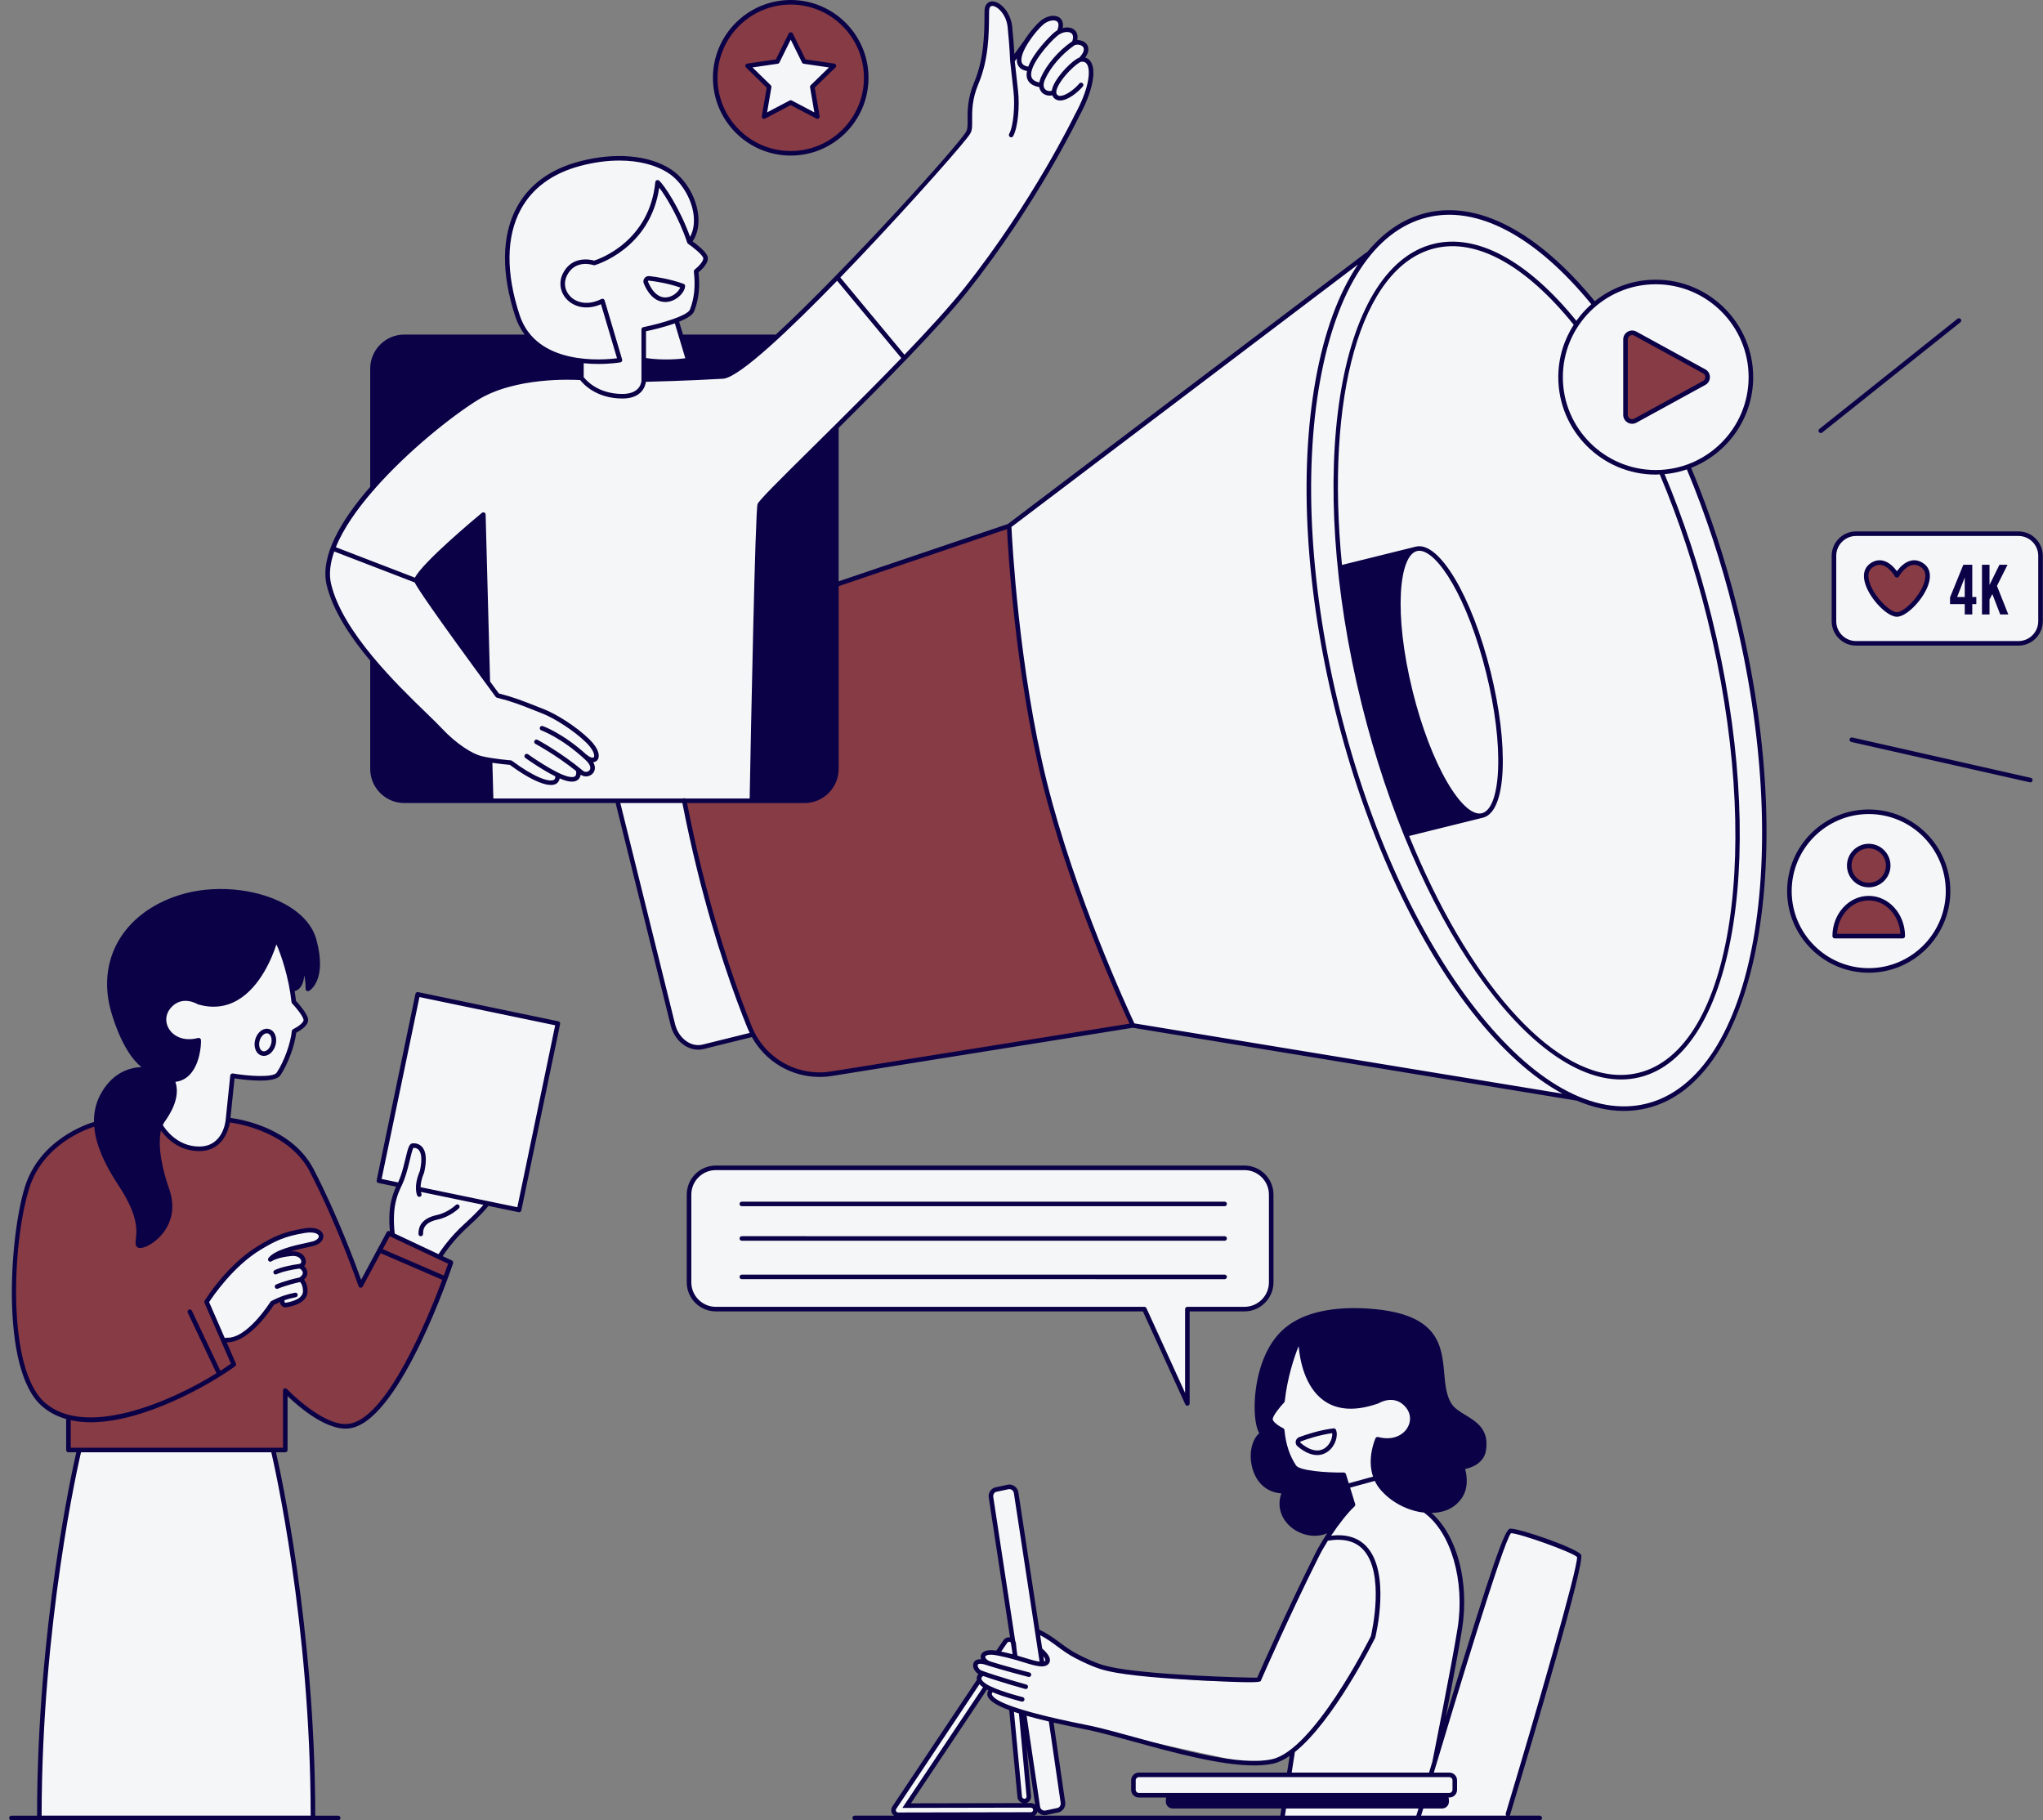 <?xml version="1.0" encoding="UTF-8" standalone="no"?><svg xmlns="http://www.w3.org/2000/svg" xmlns:xlink="http://www.w3.org/1999/xlink" fill="#000000" height="399.1" preserveAspectRatio="xMidYMid meet" version="1" viewBox="-2.0 0.0 448.0 399.1" width="448" zoomAndPan="magnify"><rect x="-2.0" y="0.0" width="448.0" height="399.1" fill="#808080" stroke="none"/><g id="change1_1"><path d="M378.647,134.025c13.355,53.928,4.623,102.489-19.502,108.464 c-4.975,1.232-10.216,0.552-15.52-1.769l0.025,0.101l-97.237-15.969c0,0-12.771-26.78-19.352-53.334 c-6.573-26.557-7.774-56.205-7.774-56.205l78.548-59.5l0.047,0.189c3.607-4.528,7.926-7.575,12.901-8.807 c11.69-2.895,24.848,4.74,36.828,19.514l0.023,0.041c3.632-3.066,8.32-4.921,13.445-4.921 c11.525,0,20.868,9.343,20.868,20.868c0,9.03-5.746,16.698-13.773,19.604l0.058,0.101 C372.308,112.102,375.851,122.733,378.647,134.025z M58.032,317.777l-42.553,0.34c0,0-10.213,46.638-8.511,80.341 c31.149,0,59.575,0,59.575,0s0.085-20.085-1.957-39.404C62.543,339.734,58.032,317.777,58.032,317.777z M28.5,270.841c-0.255,1.277-0.553,1.83,0,2.341c0,0,4.872-0.489,6.468-6.298 c1.596-5.809-2.425-8.298-2.489-15.191c-0.064-4.021,1.021-4.979,1.021-4.979s2.106,5.17,7.66,5.17 c4.021,0.064,6.191-2.043,6.894-6.255c0.702-4.213,1.149-9.702,1.149-9.702s6.511,1.468,9.638-0.255 c1.659-1.213,3.638-9.511,3.638-9.511s2.298-0.702,2.681-2.106c0.383-1.404-2.681-4.277-2.681-4.277l-0.511-2.745 c0,0,2.681-0.575,2.553-4.564c0.255,0.096,1.372,3.096,0.958,4.085c0.862,0.096,2.106-1.468,2.202-4.851 c0.096-3.383-0.287-9.968-8.543-13.457c-8.255-3.489-20.425-4.468-29.234,2.425 c-8.809,6.894-8.723,16.17-6.894,21.277c1.83,5.106,4.213,11.191,7.191,12.468c0,0-6.723-0.681-10.255,7.064 s4.426,18.766,5.319,19.66S29.436,264.5,28.5,270.841z M57.777,267.309l-13.617,10.979l-0.936,6.809l3.915,8.936 l3.659,0.851l9.702-6.638l6.043-2.723l-0.255-9.872l3.319-3.404l-0.596-4.596L57.777,267.309z M81.351,258.883 l4.34,0.766c0,0-3.149,6.468-1.702,10.809l10.34,5.064c0,0,3.021-3.915,5.404-6.298 c2.383-2.383,5.319-5.234,5.319-5.234l6.681,1.277l8.511-40.851l-30.383-6.383L81.351,258.883z M151.99,229.777 l10.894-2.979c0,0,4.723-51.064,10.596-51.064c5.872,0,8.106-4.085,8.106-7.915c0-3.83,0-39.575,0-39.575 l-0.149-34.511l10.255-10.596c0,0,11.277-11.489,14.596-15.404c3.319-3.915,10.085-13.064,10.085-13.064 l12.255-18.766c0,0,7.319-13.659,8.128-16.553s0.681-5.532-1.319-6.468c1.958-2.936-0.851-4.043-1.958-3.404 c1.362-2.425-1.319-3.575-2.894-3.277c0.468-2.468-2.128-2.979-4.085-1.234s-4.213,5.106-4.213,5.106l-2.341,2.979 c0,0-0.043-7.617-1.319-9.872c-1.277-2.255-3.234-2.851-3.83-2c-0.596,0.851-0.255,6.383-0.851,10.213 c-0.596,3.83-3.234,9.532-3.234,11.064c0,1.532,0,5.617-0.511,6.553c-6.128,8.085-28.511,31.83-28.511,31.83 l-13.787,13.362l-20.34-0.425l-1.021-3.83l3.149-1.702c1.362-2.553,1.447-7.574,0.681-8.511 c2.043-1.532,2.383-3.319,2.383-3.319s-0.425-0.936-3.319-3.404c3.319-10.298-3.745-18.894-16.851-18.383 c-13.106,0.511-22.298,7.66-23.064,19.234c-0.766,11.575,4.17,20,4.17,20s-22.553,0-27.83,0 s-6.298,5.447-6.298,7.83s0,20.936,0,25.192c-1.532,2.042-10.638,13.532-9.787,19.319 c1.447,9.277,9.745,19.021,9.745,19.021s0,15.83,0,22.723s4.979,7.617,7.66,7.617s46.085,0,46.085,0 s10.128,42.128,11.915,48.425C146.968,230.287,151.99,229.777,151.99,229.777z M258.373,307.734v-20.681h12.511 c3.243,0,5.872-2.629,5.872-5.872v-19.234c0-3.243-2.629-5.872-5.872-5.872H154.968 c-3.243,0-5.872,2.629-5.872,5.872v19.234c0,3.243,2.629,5.872,5.872,5.872h93.974L258.373,307.734z M227.068,171.545c-0.002-0.009-0.004-0.017-0.006-0.026c-0.002-0.01-0.005-0.019-0.007-0.029L227.068,171.545z M440.608,117.024h-35.596c-2.679,0-4.851,2.172-4.851,4.851v14.34c0,2.679,2.172,4.851,4.851,4.851h35.596 c2.679,0,4.851-2.172,4.851-4.851v-14.34C445.459,119.196,443.288,117.024,440.608,117.024z M407.785,177.998 c-9.607,0-17.396,7.788-17.396,17.396c0,9.607,7.788,17.396,17.396,17.396c9.608,0,17.396-7.788,17.396-17.396 C425.181,185.786,417.393,177.998,407.785,177.998z M329.266,335.649c-0.681,0.425-4.766,11.404-4.766,11.404 l-11.149,36.255c0,0,6.638-27.234,4.851-38.213c-1.787-10.979-8.17-13.957-8.17-13.957 c2.051,0.2,5.596,0.404,7.957-2.723c2.133-2.824,0.638-6.723,0.638-6.723s4.171-0.334,4.723-3.681 c1.085-6.574-5.489-6.702-7.532-10.021c-4.042-6.569,3.232-18.959-17.321-20.519 c-8.686-0.659-14.753,1.038-18.392,4.088c-7.521,6.303-7.308,20.898-5.265,22.813 c-3.702,2.298-2.681,12.851,4.894,12.596c-3.149,6.468,5.638,12.234,10.936,7.638l-4.915,8.298 c0,0-9.191,20.745-12,25.34c-12.191,1.659-32.617-2.298-32.617-2.298l-8.106-3.447l-5.362-3.638l-2.106-1.213 c0,0-3.958-26.362-4.532-29.106s-1.596-2.617-1.596-2.617s-0.599,0.179-2.617,0.638 c-2.018,0.459-1.659,1.532-1.659,1.532l2.319,13.383c0,0,2.723,17.447,2.383,18c-1.617,0-2.936,2.936-2.936,2.936 s-1.489-0.255-2.511,0.085c-1.021,0.34-0.979,1.447-0.979,1.447s-1.021-0.085-1.404,0.936 c-0.383,1.021-0.043,1.489,1.489,2.128l-15.341,23.128c-1.277,1.596-3.927,5.762-4.021,6.511 c-0.094,0.749,0.83,1.34,0.83,1.34l28.915-0.192c0,0,0.83-0.128,0.958-1.021 c0.128-0.894-0.83-0.957-0.83-0.957h-26.936l17.207-26.032c0.297,0.213,0.632,0.449,1.048,0.755 c-1.192,2.553,4.255,4.128,4.255,4.128l2,19.064c0,0,0.128,1.234,1.149,1.319c1.021,0.085,0.808-1.447,0.808-1.447 l-0.341-3.319l-0.766-11.149l0.511,0.936c0,0,2.042,13.702,2.298,15.575c0.255,1.872,1.702,2.042,1.702,2.042 s1.702-0.596,3.064-0.936c1.362-0.341,1.106-1.702,1.106-1.702l-2.723-17.957c0,0,36.085,8.085,42.809,9.362 c6.723,1.277,9.957-2.128,9.957-2.128l-0.255,4.936l-30.979-0.085c0,0-1.958-0.596-2.894,0.085 c-1.362,3.83,0.34,4.255,0.34,4.255s2.383,0,6.979,0.511c0.766,3.149,1.702,2.042,1.702,2.042l22.979-0.085 v2.468h49.362l10.979-37.702c0,0,5.021-17.447,4.851-19.66C343.394,339.734,329.862,335.309,329.266,335.649z M171.394,33.614c9.144,0,16.557-7.413,16.557-16.557c0-9.144-7.413-16.557-16.557-16.557 c-9.144,0-16.557,7.413-16.557,16.557C154.837,26.201,162.25,33.614,171.394,33.614z" fill="#f5f6f7"/></g><g id="change2_1"><path d="M171.394,33.614c9.144,0,16.557-7.413,16.557-16.557s-7.413-16.557-16.557-16.557 S154.837,7.913,154.837,17.057S162.25,33.614,171.394,33.614z M168.471,13.485l2.923-5.923l2.923,5.923l6.536,0.95 l-4.73,4.61l1.117,6.51l-5.846-3.074l-5.846,3.074l1.117-6.51l-4.73-4.61L168.471,13.485z M407.785,194.065 c2.359,0,4.272-1.913,4.272-4.272c0-2.359-1.913-4.272-4.272-4.272c-2.359,0-4.272,1.913-4.272,4.272 C403.513,192.153,405.426,194.065,407.785,194.065z M407.785,196.942c-4.12,0-7.461,3.727-7.461,8.324h14.921 C415.246,200.669,411.906,196.942,407.785,196.942z M419.644,124.045c-3.169-2.377-5.677,2.112-5.677,2.112 s-2.509-4.489-5.677-2.112c-3.604,2.703,2.905,10.694,5.677,10.694C416.739,134.739,423.247,126.748,419.644,124.045 z M371.7,81.421l-15.096-8.267c-0.97-0.531-2.155,0.171-2.155,1.277v16.533c0,1.106,1.185,1.808,2.155,1.277 l6.647-3.64l8.449-4.627C372.708,83.422,372.708,81.974,371.7,81.421z M219.224,115.564l-37.702,12.553 c0,0,0,38.17,0,41.362c0,3.192-3.575,6.128-7.021,6.128c-3.447,0-26.553,0-26.553,0s5.745,30.638,14.681,50.17 c2.042,6.383,9.83,10.213,16.468,9.83l67.149-10.596c0,0-13.021-28.596-19.66-55.149 C219.947,143.309,219.224,115.564,219.224,115.564z M77.096,281.564c0,0-1.532-3.383-4.851-12.255 c-3.319-8.872-7.468-16.532-11.745-19.34c-4.277-2.808-12.383-4.532-12.383-4.532s-0.383,6.511-6.447,6.447 c-6.064-0.064-8.404-5.17-8.404-5.17c-2.808,6.553,2.979,15.149,1.617,20.17 c-1.362,5.021-6.043,6.809-6.638,6.128c0.596-2.979-0.692-8.979-4.17-14.043 c-2.894-4.213-5.447-9.362-5.106-12.511c-3.234,1.362-9.532,3.659-12.681,9.106 c-5.277,9.872-6.128,28.34-3.745,41.787c2.383,13.447,10.723,13.532,10.723,13.532v7.149h47.234l0.064-12.915 c0,0,7.34,5.809,11.553,7.468c4.213,1.66,7.787-1.596,13.66-10.532c5.872-8.936,10.723-25.213,10.723-25.213 l-13.532-6.447L77.096,281.564z M65.766,272.787c0,0-5.202,1.213-5.809,2.106c4.436-0.67,5.234,1.564,3.989,2.617 c2.33,1.053,0.192,2.968,0.192,2.968s0.415,0.479,0.67,2.138c0.16,2.521-2.968,3.67-4.053,3.542 c-1.085-0.128-0.958-1.404-0.958-1.404s-0.702,0.319-2.234,1.149c-1.915,2.745-4.404,4.979-6.319,6.702 c-1.915,1.723-4.021,1.34-4.021,1.34l-4.021-8.681c0,0,2.659-3.958,6.702-7.915 c4.043-3.958,11.17-6.606,12.543-6.989c1.372-0.383,5.681-1.341,5.968,0.479S65.766,272.787,65.766,272.787z" fill="#863b45"/></g><g id="change3_1"><path d="M368.846,102.583c7.949-3.116,13.601-10.845,13.601-19.885c0-11.782-9.586-21.368-21.368-21.368 c-5.056,0-9.701,1.774-13.364,4.721C335.202,50.759,322.054,43.889,310.663,46.711c-4.896,1.212-9.232,4.143-12.9,8.615 c-0.081,0.012-0.16,0.036-0.23,0.09l-78.531,59.487l-37.098,12.569V93.82c10.159-10.084,22.016-22.061,28.349-30.03 c14.973-18.842,24.215-37.929,24.353-38.214c2.942-5.357,3.936-10.116,2.531-12.127 c-0.292-0.42-0.696-0.684-1.161-0.818c1.155-1.604,0.594-2.625,0.257-3.022 c-0.462-0.544-1.247-0.835-1.998-0.824c0.271-1.399-0.411-2.091-0.761-2.342c-0.633-0.451-1.532-0.531-2.441-0.294 c0.283-1.386-0.361-2.05-0.693-2.286c-1.035-0.74-2.803-0.427-4.203,0.742 c-0.814,0.679-2.444,2.486-3.657,4.457c-0.03,0.026-0.064,0.048-0.088,0.082l-1.953,2.707 c-0.074-1.3-0.217-3.407-0.484-6.016c-0.328-3.209-2.654-5.581-4.426-5.533c-0.376,0.016-1.605,0.219-1.636,2.156 l-0.012,1.119c-0.031,3.705-0.077,9.304-2.246,14.432c-1.508,3.566-1.476,6.438-1.456,8.338 c0.012,1.079,0.021,1.932-0.286,2.444c-1.121,2.385-26.131,30.125-41.791,44.595 c-0.037-0.009-0.073-0.023-0.113-0.023h-20.224l-0.845-2.818c1.632-0.663,2.966-1.441,3.299-2.289 c0.992-2.525,1.306-5.321,0.958-8.539c0.724-0.604,2.465-2.233,1.952-3.559c-0.417-1.08-2.359-2.58-3.248-3.225 c1.153-1.722,1.547-3.935,1.14-6.438c-0.606-3.721-2.896-7.383-5.836-9.329c-4.82-3.189-12.377-3.84-20.217-1.745 c-6.38,1.706-10.975,5.087-13.655,10.048c-3.334,6.171-3.44,14.454-0.307,23.953 c0.503,1.526,1.207,2.819,2.038,3.939H86.66c-4.123,0-7.479,3.355-7.479,7.479v25.909 c-6.396,7.307-11.044,15.217-9.55,21.525c1.326,5.599,5.231,11.441,9.585,16.65 c-0.02,0.054-0.035,0.11-0.035,0.171v23.511c0,4.123,3.355,7.479,7.479,7.479h46.339l12.066,48.726 c0.786,3.173,3.353,5.356,6.044,5.356c0.395,0,0.792-0.047,1.187-0.144l10.578-2.619 c3.023,5.417,8.683,8.74,14.844,8.74c0.907,0,1.825-0.071,2.746-0.219l65.952-10.565l97.155,15.954 c0.027,0.005,0.055,0.007,0.082,0.007c0.016,0,0.03-0.007,0.045-0.008c3.542,1.51,7.029,2.287,10.407,2.286 c1.752-0.001,3.476-0.207,5.162-0.625c24.354-6.031,33.267-54.96,19.867-109.07 C376.424,122.966,372.962,112.433,368.846,102.583z M361.079,62.33c11.231,0,20.368,9.137,20.368,20.368 s-9.137,20.368-20.368,20.368s-20.368-9.137-20.368-20.368S349.848,62.33,361.079,62.33z M323.156,179.304 c0.006-0.001,0.01-0.006,0.015-0.007c0.009-0.002,0.019-0.001,0.029-0.004c2.519-0.624,4.048-4.361,4.307-10.523 c0.25-5.967-0.683-13.578-2.627-21.431c-4.127-16.663-11.336-28.734-16.396-27.478 c-0.01,0.003-0.02,0.007-0.03,0.01c-0.004,0.001-0.009-0.001-0.013,0.001l-16.163,4.003 c-3.64-36.548,3.984-65.379,20.304-69.42c9.154-2.268,19.982,3.686,30.511,16.754 c-2.13,3.322-3.381,7.259-3.381,11.489c0,11.782,9.586,21.368,21.368,21.368c0.296,0,0.585-0.033,0.878-0.044 c4.166,9.86,7.671,20.475,10.415,31.557c12.342,49.839,5.602,94.542-15.025,99.651 c-1.298,0.321-2.617,0.478-3.959,0.478c-15.53-0.003-33.655-21.086-46.392-52.402L323.156,179.304z M308.723,120.832c0.166-0.041,0.335-0.061,0.512-0.061c3.975,0,10.596,10.344,14.674,26.809 c1.922,7.763,2.845,15.273,2.599,21.148c-0.235,5.597-1.528,9.094-3.548,9.594 c-2.021,0.503-4.795-1.988-7.615-6.83c-2.959-5.081-5.648-12.154-7.57-19.917 C303.517,134.381,304.828,121.797,308.723,120.832z M233.551,9.975c0.181-0.126,0.447-0.19,0.731-0.19 c0.439,0,0.919,0.154,1.19,0.472c0.434,0.511,0.15,1.368-0.779,2.36c-1.498,0.559-4.649,3.746-5.705,6.129 c-0.184,0.414-0.299,0.793-0.345,1.137c-0.389,0.153-0.957,0.112-1.36-0.215 c-0.535-0.436-0.575-1.247-0.113-2.284C228.343,14.755,230.847,11.847,233.551,9.975z M232.893,7.258 c0.595,0.425,0.421,1.279,0.232,1.818c-0.047,0.027-0.099,0.046-0.144,0.077c-2.887,1.998-5.464,4.997-6.725,7.825 c-0.182,0.408-0.278,0.764-0.337,1.095c-0.978-0.195-1.562-0.588-1.74-1.219c-0.674-2.389,3.835-7.465,5.663-8.991 C230.953,6.935,232.291,6.827,232.893,7.258z M226.778,5.373c1.127-0.94,2.424-1.094,2.981-0.696 c0.571,0.408,0.323,1.339,0.125,1.857c-0.013,0.034-0.012,0.068-0.017,0.102c-0.23,0.135-0.455,0.283-0.666,0.459 c-0.861,0.719-4.544,4.361-5.716,7.51c-1.179-0.169-1.374-0.737-1.436-0.933 C221.394,11.602,225.1,6.774,226.778,5.373z M186.42,56.519c11.557-12.164,23.94-26.17,24.362-27.277 c0.421-0.686,0.411-1.618,0.397-2.907c-0.021-1.926-0.05-4.564,1.377-7.938c2.246-5.311,2.293-11.029,2.325-14.813 l0.012-1.11c0.012-0.76,0.241-1.154,0.679-1.173c0.997-0.054,3.091,1.729,3.388,4.636 c0.449,4.396,0.548,7.353,0.549,7.382c0,0.014,0.012,0.024,0.013,0.037l-0.011,0.001 c0,0,0.406,3.709,0.747,6.773c0.326,2.936,0.011,7.451-0.963,9.237c-0.132,0.242-0.043,0.546,0.2,0.678 c0.076,0.042,0.158,0.061,0.239,0.061c0.177,0,0.349-0.094,0.44-0.261c1.079-1.978,1.429-6.678,1.079-9.826 c-0.295-2.656-0.639-5.793-0.726-6.582l0.465-0.645c-0.039,0.423-0.01,0.821,0.104,1.181 c0.195,0.617,0.731,1.359,2.11,1.599c-0.107,0.552-0.123,1.078,0.011,1.551c0.298,1.059,1.204,1.718,2.679,1.969 c0.122,0.716,0.51,1.15,0.754,1.349c0.577,0.47,1.392,0.628,2.093,0.456c0.016,0.037,0.032,0.074,0.05,0.11 c0.297,0.587,0.791,0.937,1.43,1.01c0.085,0.01,0.172,0.015,0.26,0.015c1.736,0,3.94-1.852,4.971-3.084 c0.177-0.212,0.149-0.527-0.062-0.704c-0.212-0.178-0.528-0.149-0.704,0.062c-1.187,1.417-3.216,2.834-4.35,2.718 c-0.305-0.035-0.505-0.18-0.651-0.468c-0.035-0.069-0.056-0.151-0.065-0.247c0.021-0.079,0.023-0.162,0.004-0.243 c0.027-0.254,0.12-0.565,0.275-0.916c1.044-2.355,4.174-5.297,5.172-5.606c0.558-0.076,0.965,0.077,1.244,0.476 c0.943,1.351,0.533,5.397-2.597,11.091c-0.002,0.004-0.002,0.009-0.004,0.013c-0.002,0.004-0.006,0.007-0.009,0.011 c-0.091,0.19-9.296,19.229-24.237,38.031c-3.24,4.077-7.944,9.22-13.129,14.623L182.273,60.843 C183.684,59.386,185.074,57.935,186.42,56.519z M148.281,78.559c-1.32,0.174-4.814,0.514-8.62-0.044v-5.88 c1.187-0.249,3.918-0.868,6.323-1.732L148.281,78.559z M152.196,56.519c0.221,0.57-0.935,1.869-1.855,2.587 c-0.138,0.107-0.209,0.279-0.189,0.453c0.377,3.166,0.095,5.891-0.864,8.33c-0.521,1.326-6.248,3.039-10.149,3.833 c-0.008,0.002-0.014,0.007-0.022,0.009c-0.255,0.023-0.457,0.23-0.457,0.491v11.211 c-0.002,0.121-0.082,2.95-4.169,2.95c-5.404,0-7.997-3.035-8.492-3.688v-3.044 c1.129,0.11,2.211,0.157,3.188,0.157c2.802,0,4.786-0.336,4.847-0.347c0.14-0.025,0.263-0.108,0.337-0.23 s0.095-0.268,0.054-0.405l-3.839-12.959c-0.042-0.142-0.145-0.258-0.281-0.317s-0.291-0.055-0.424,0.013 c-3.068,1.549-5.519,0.738-6.792-0.537c-1.27-1.273-1.558-3.051-0.751-4.639c1.818-3.58,5.632-2.306,5.793-2.249 c0.094,0.033,0.199,0.037,0.297,0.01c0.124-0.034,12.171-3.508,14.131-17.004 c1.446,1.885,4.34,6.65,6.143,12.063c0.037,0.109,0.107,0.198,0.196,0.257 C150.015,54.23,151.892,55.733,152.196,56.519z M111.954,69.109c-3.045-9.231-2.963-17.241,0.237-23.164 c2.544-4.71,6.93-7.925,13.034-9.558c2.958-0.791,5.868-1.181,8.591-1.181c4.24,0,8.023,0.946,10.816,2.793 c2.676,1.772,4.847,5.25,5.401,8.655c0.239,1.468,0.276,3.488-0.712,5.275 c-2.265-6.298-5.739-11.451-6.803-12.332c-0.142-0.119-0.339-0.147-0.509-0.077 c-0.171,0.07-0.289,0.229-0.308,0.413c-1.292,12.941-12.083,16.786-13.406,17.209 c-0.866-0.242-4.866-1.11-6.848,2.791c-0.994,1.956-0.627,4.232,0.935,5.798c1.441,1.445,4.113,2.411,7.411,0.977 l3.509,11.847C130.259,78.953,115.626,80.24,111.954,69.109z M94.824,159.649c-0.768-0.827-1.909-1.931-3.354-3.33 c-6.424-6.215-18.38-17.782-20.866-28.275c-0.512-2.162-0.203-4.576,0.689-7.119l17.641,6.791 c0.639,1.268,3.694,5.962,17.76,25.08c0.069,0.094,0.169,0.161,0.282,0.189c3.276,0.819,4.943,1.48,8.972,3.075 l1.012,0.4c2.536,1.002,6.811,3.653,9.576,6.354c1.724,1.685,1.94,2.942,1.672,3.241 c-0.151,0.172-0.723,0.119-1.515-0.53c-0.024-0.02-0.053-0.027-0.079-0.042c-5.168-4.686-9.405-6.212-9.589-6.276 c-0.26-0.092-0.545,0.046-0.637,0.306c-0.091,0.26,0.046,0.546,0.306,0.637c0.044,0.016,4.524,1.628,9.763,6.542 c0.934,0.875,1.238,1.731,0.795,2.232c-0.303,0.342-0.946,0.469-1.387,0.102c-4.901-4.09-9.944-6.776-9.994-6.802 c-0.245-0.13-0.547-0.036-0.676,0.208c-0.129,0.244-0.036,0.547,0.208,0.676c0.046,0.025,4.412,2.349,8.935,5.963 c-0,0.035-0.006,0.07,0.001,0.106c0.002,0.007,0.133,0.684-0.203,1.003c-0.276,0.261-0.879,0.283-1.701,0.063 c-2.944-0.79-8.589-4.809-8.646-4.85c-0.224-0.16-0.536-0.109-0.697,0.116 c-0.161,0.225-0.109,0.537,0.116,0.697c0.184,0.132,3.591,2.554,6.568,4.031c0.014,0.521-0.185,0.689-0.338,0.769 c-1.034,0.541-4.271-0.544-9.163-4.186c-0.076-0.057-0.166-0.09-0.26-0.098 c-0.038-0.003-3.829-0.301-6.418-0.923C101.7,165.346,98.147,163.227,94.824,159.649z M106.186,175.085 l-0.213-7.821c1.728,0.26,3.333,0.404,3.82,0.445c3.85,2.85,7.08,4.414,9.021,4.414 c0.427,0,0.791-0.076,1.087-0.23c0.34-0.178,0.713-0.542,0.827-1.211c0.516,0.224,1.008,0.409,1.448,0.527 c0.458,0.123,0.871,0.184,1.237,0.184c0.6,0,1.074-0.165,1.417-0.494c0.316-0.303,0.449-0.685,0.501-1.031 c0.344,0.248,0.754,0.377,1.166,0.377c0.56,0,1.118-0.224,1.502-0.657c0.486-0.549,0.673-1.426,0.083-2.464 c0.377-0.031,0.675-0.185,0.869-0.401c0.7-0.782,0.44-2.515-1.718-4.623c-2.963-2.894-7.316-5.545-9.907-6.569 l-1.011-0.4c-3.883-1.538-5.693-2.255-8.922-3.071c-0.618-0.84-1.263-1.719-1.926-2.624l-0.977-36.608 c-0.005-0.191-0.119-0.363-0.293-0.442c-0.173-0.08-0.378-0.053-0.525,0.07 c-1.383,1.146-12.922,10.771-14.684,14.21l-17.348-6.678c1.615-4.015,4.623-8.318,8.239-12.475 c0.135-0.058,0.232-0.176,0.274-0.318c7.27-8.272,16.871-15.913,22.569-19.461 c8.17-5.087,20.713-4.505,22.514-4.393c0.657,0.849,3.512,4.043,9.256,4.043c4.308,0,5.023-2.769,5.143-3.665 c1.352-0.031,8.994-0.216,17.006-0.679c3.643-0.405,14.739-10.987,24.932-21.475l14.07,16.95 c-4.747,4.928-9.843,10.032-14.574,14.727c-0.01,0.009-0.019,0.018-0.029,0.028 c-1.693,1.68-3.344,3.313-4.906,4.858c-7.604,7.521-11.592,11.487-12.002,12.376 c-0.51,1.105-1.452,49.195-1.741,64.582h-14.121c-0.098-0.052-0.21-0.079-0.326-0.058 c-0.052,0.01-0.096,0.034-0.14,0.058H106.186z M152.055,229.052c-2.547,0.631-5.252-1.379-6.02-4.481 l-12.007-48.486h13.612c0.946,4.882,2.045,9.869,3.275,14.836c3.891,15.712,8.139,27.46,11.018,34.549 c0.142,0.349,0.299,0.687,0.46,1.022L152.055,229.052z M180.305,234.936c-7.437,1.193-14.606-2.856-17.444-9.843 c-2.867-7.058-7.098-18.757-10.974-34.412c-1.21-4.887-2.292-9.791-3.226-14.596h25.765 c4.123,0,7.479-3.355,7.479-7.479v-40.079l36.916-12.507c0.228,4.558,1.788,31.485,7.748,55.586 c0.001,0.001,0.001,0.002,0.001,0.003c0.003,0.015,0.007,0.03,0.011,0.044c0.001,0.003,0.002,0.008,0.003,0.011 c5.984,24.136,17.197,48.719,19.097,52.799L180.305,234.936z M246.754,224.402 c-1.271-2.707-13.035-28.105-19.204-52.989c-6.164-24.895-7.612-52.87-7.752-55.859l75.975-57.551 c-4.223,6.242-7.391,14.796-9.289,25.355c-3.696,20.554-2.165,46.274,4.311,72.423s17.125,49.612,29.984,66.066 c6.543,8.372,13.269,14.409,19.855,17.973L246.754,224.402z M359.025,242.003 c-11.469,2.839-24.768-4.539-37.457-20.773c-12.775-16.345-23.359-39.675-29.802-65.69 c-6.442-26.016-7.969-51.588-4.297-72.006c3.647-20.28,11.969-33.013,23.434-35.852 c11.004-2.725,23.793,4.037,36.051,19.025c-1.226,1.085-2.328,2.302-3.28,3.639 c-10.727-13.219-21.839-19.216-31.335-16.861c-21.162,5.241-28.23,50.487-15.755,100.862 c11.68,47.162,36.408,82.356,56.881,82.353c1.395,0,2.772-0.164,4.122-0.498 c21.163-5.241,28.23-50.488,15.755-100.862c-2.726-11.008-6.202-21.555-10.326-31.37 c1.696-0.153,3.331-0.512,4.89-1.04c4.104,9.814,7.555,20.313,10.255,31.217 C391.429,187.719,382.844,236.105,359.025,242.003z M147.903,62.243c-2.994-1.086-5.993-1.534-7.515-1.704h-0.001 c-0.416-0.043-0.814,0.128-1.065,0.464c-0.255,0.342-0.308,0.78-0.142,1.171c1.415,3.354,3.348,4.046,4.701,4.046 c0.263,0,0.503-0.026,0.714-0.064c2.009-0.359,3.577-2.103,3.636-3.421 C148.242,62.518,148.108,62.318,147.903,62.243z M144.419,65.173c-1.73,0.311-3.265-0.893-4.318-3.387 c-0.038-0.088,0.003-0.159,0.023-0.185c0.024-0.032,0.066-0.069,0.132-0.069c0.007,0,0.014,0.001,0.021,0.002 c1.409,0.157,4.121,0.559,6.881,1.507C146.87,63.848,145.788,64.928,144.419,65.173z M171.394,34.114 c9.405,0,17.057-7.651,17.057-17.057S180.799,0,171.394,0s-17.057,7.652-17.057,17.057 S161.988,34.114,171.394,34.114z M171.394,1c8.854,0,16.057,7.203,16.057,16.057c0,8.854-7.203,16.057-16.057,16.057 c-8.854,0-16.057-7.203-16.057-16.057C155.337,8.203,162.54,1,171.394,1z M166.127,19.22l-1.072,6.251 c-0.032,0.188,0.045,0.377,0.199,0.489c0.155,0.113,0.359,0.127,0.527,0.038l5.613-2.951l5.614,2.951 c0.073,0.039,0.153,0.058,0.233,0.058c0.103,0,0.207-0.032,0.294-0.096c0.154-0.112,0.231-0.301,0.199-0.489 l-1.072-6.251l4.542-4.427c0.136-0.133,0.185-0.332,0.127-0.512c-0.059-0.181-0.215-0.313-0.404-0.34l-6.276-0.912 l-2.807-5.687c-0.168-0.342-0.729-0.342-0.896,0l-2.807,5.687l-6.276,0.912c-0.189,0.027-0.345,0.159-0.404,0.34 c-0.059,0.181-0.01,0.379,0.127,0.512L166.127,19.22z M168.542,13.98c0.163-0.023,0.304-0.126,0.377-0.273 l2.475-5.014l2.475,5.014c0.073,0.147,0.213,0.25,0.377,0.273l5.534,0.804l-4.004,3.903 c-0.118,0.115-0.171,0.28-0.144,0.442l0.945,5.511l-4.95-2.602c-0.073-0.039-0.153-0.058-0.233-0.058 s-0.16,0.019-0.233,0.058l-4.949,2.602l0.945-5.511c0.028-0.162-0.026-0.328-0.144-0.442l-4.004-3.903 L168.542,13.98z M257.918,307.941c0.083,0.182,0.262,0.293,0.455,0.293c0.035,0,0.071-0.004,0.106-0.012 c0.23-0.05,0.394-0.253,0.394-0.488v-20.181h12.011c3.514,0,6.372-2.858,6.372-6.372v-19.234 c0-3.514-2.858-6.372-6.372-6.372h-115.915c-3.514,0-6.373,2.858-6.373,6.372v19.234 c0,3.514,2.859,6.372,6.373,6.372h93.652L257.918,307.941z M149.596,281.181v-19.234 c0-2.962,2.41-5.372,5.373-5.372h115.915c2.962,0,5.372,2.41,5.372,5.372v19.234c0,2.962-2.41,5.372-5.372,5.372 h-12.511c-0.276,0-0.5,0.224-0.5,0.5v18.379l-8.476-18.586c-0.082-0.179-0.259-0.293-0.455-0.293h-93.974 C152.006,286.553,149.596,284.143,149.596,281.181z M160.67,264.49H266.543c0.276,0,0.5-0.224,0.5-0.5 s-0.224-0.5-0.5-0.5H160.67c-0.276,0-0.5,0.224-0.5,0.5S160.394,264.49,160.67,264.49z M160.67,272.064H266.543 c0.276,0,0.5-0.224,0.5-0.5s-0.224-0.5-0.5-0.5H160.67c-0.276,0-0.5,0.224-0.5,0.5S160.394,272.064,160.67,272.064z M267.043,279.99c0-0.276-0.224-0.5-0.5-0.5H160.67c-0.276,0-0.5,0.224-0.5,0.5s0.224,0.5,0.5,0.5H266.543 C266.819,280.49,267.043,280.266,267.043,279.99z M290.425,313.201c-3.193,0.403-6.099,1.386-7.547,1.935 c-0.001,0-0.001,0-0.001,0c-0.394,0.15-0.67,0.488-0.741,0.905c-0.071,0.423,0.082,0.84,0.41,1.114 c1.72,1.44,3.155,1.903,4.289,1.903c1.087,0,1.898-0.425,2.416-0.82c1.64-1.249,2.245-3.538,1.69-4.75 C290.852,313.291,290.645,313.169,290.425,313.201z M288.646,317.444c-1.417,1.078-3.356,0.707-5.456-1.055 c-0.077-0.064-0.072-0.148-0.066-0.182c0.008-0.046,0.033-0.107,0.11-0.136c1.342-0.51,3.972-1.401,6.894-1.821 C290.243,315.11,289.769,316.588,288.646,317.444z M440.608,116.523h-35.596c-2.951,0-5.351,2.4-5.351,5.351 v14.341c0,2.951,2.4,5.351,5.351,5.351h35.596c2.951,0,5.351-2.4,5.351-5.351v-14.341 C445.959,118.924,443.559,116.523,440.608,116.523z M444.959,136.215c0,2.399-1.952,4.351-4.351,4.351h-35.596 c-2.399,0-4.351-1.952-4.351-4.351v-14.341c0-2.399,1.952-4.351,4.351-4.351h35.596 c2.399,0,4.351,1.952,4.351,4.351V136.215z M419.943,123.645c-0.916-0.687-1.876-0.932-2.854-0.723 c-1.446,0.306-2.55,1.541-3.123,2.326c-0.573-0.785-1.677-2.02-3.123-2.326c-0.979-0.208-1.938,0.036-2.854,0.723 c-1.254,0.94-1.583,2.542-0.927,4.511c1.103,3.31,4.781,7.083,6.904,7.083s5.801-3.773,6.904-7.083 C421.527,126.188,421.198,124.585,419.943,123.645z M419.922,127.84c-1.009,3.028-4.411,6.399-5.956,6.399 s-4.946-3.371-5.956-6.399c-0.524-1.572-0.33-2.715,0.578-3.396c0.531-0.398,1.052-0.594,1.583-0.594 c0.153,0,0.307,0.016,0.462,0.049c1.671,0.352,2.885,2.481,2.897,2.502c0.177,0.315,0.695,0.315,0.872,0 c0.012-0.021,1.226-2.15,2.897-2.502c0.692-0.146,1.36,0.032,2.044,0.545 C420.252,125.126,420.446,126.268,419.922,127.84z M430.488,123.844h-1.961l-2.91,7.144v1.478h3.222v2.272h1.649 v-2.272h0.887v-1.556h-0.887V123.844z M428.838,130.911h-1.666l1.666-4.28V130.911z M438.222,123.844h-1.774 l-2.179,4.42v-4.42h-1.65v10.895h1.65v-3.284l0.622-1.198l1.728,4.482h1.774l-2.49-6.272L438.222,123.844z M407.785,194.565c2.631,0,4.772-2.141,4.772-4.772s-2.141-4.772-4.772-4.772s-4.772,2.141-4.772,4.772 S405.154,194.565,407.785,194.565z M407.785,186.022c2.08,0,3.772,1.692,3.772,3.772s-1.692,3.772-3.772,3.772 s-3.772-1.692-3.772-3.772S405.705,186.022,407.785,186.022z M407.785,196.442c-4.39,0-7.961,3.958-7.961,8.824 c0,0.276,0.224,0.5,0.5,0.5h14.921c0.276,0,0.5-0.224,0.5-0.5C415.746,200.4,412.175,196.442,407.785,196.442z M400.838,204.766c0.23-4.082,3.258-7.324,6.947-7.324c3.688,0,6.716,3.242,6.946,7.324H400.838z M407.785,177.498 c-9.868,0-17.896,8.028-17.896,17.896s8.028,17.896,17.896,17.896s17.896-8.028,17.896-17.896 S417.653,177.498,407.785,177.498z M407.785,212.29c-9.316,0-16.896-7.58-16.896-16.896s7.58-16.896,16.896-16.896 s16.896,7.58,16.896,16.896S417.102,212.29,407.785,212.29z M354.908,92.647c0.31,0.184,0.653,0.276,0.996,0.276 c0.322,0,0.644-0.081,0.94-0.243l15.096-8.267c0.636-0.348,1.017-0.99,1.017-1.715 c0-0.726-0.38-1.367-1.017-1.715l-15.096-8.267c-0.612-0.335-1.337-0.324-1.936,0.033 c-0.601,0.355-0.959,0.984-0.959,1.682v16.534C353.949,91.663,354.307,92.291,354.908,92.647z M354.949,74.431 c0-0.341,0.175-0.648,0.468-0.822c0.152-0.09,0.319-0.135,0.487-0.135c0.157,0,0.315,0.04,0.46,0.119 l15.096,8.267c0.311,0.17,0.497,0.484,0.497,0.838s-0.186,0.667-0.497,0.838l-8.449,4.627l-6.647,3.64 c-0.299,0.165-0.652,0.159-0.946-0.016c-0.293-0.174-0.469-0.481-0.469-0.822V74.431z M397.267,94.957 c0.109,0,0.219-0.036,0.311-0.109l30.298-24.17c0.216-0.172,0.251-0.487,0.079-0.703 c-0.171-0.215-0.486-0.251-0.703-0.079l-30.298,24.17c-0.216,0.172-0.251,0.487-0.079,0.703 C396.974,94.893,397.12,94.957,397.267,94.957z M443.334,170.565l-39.149-8.851 c-0.272-0.061-0.538,0.108-0.598,0.377c-0.06,0.27,0.108,0.537,0.377,0.598l39.149,8.851 c0.037,0.008,0.074,0.012,0.111,0.012c0.229,0,0.435-0.158,0.487-0.39 C443.772,170.894,443.603,170.626,443.334,170.565z M90.272,271.074c0.004,0,0.008,0,0.013,0 c0.276-0.007,0.494-0.236,0.487-0.513c-0.044-1.697,0.97-2.676,3.286-3.172c2.633-0.564,4.502-2.37,4.58-2.446 c0.197-0.193,0.201-0.509,0.008-0.706c-0.192-0.197-0.508-0.201-0.707-0.009 c-0.018,0.017-1.748,1.683-4.091,2.183c-2.761,0.592-4.132,1.997-4.076,4.176 C89.779,270.858,90.001,271.074,90.272,271.074z M120.439,223.945l-30.746-6.397 c-0.13-0.025-0.265-0.002-0.376,0.072c-0.111,0.072-0.189,0.186-0.216,0.316l-8.503,40.87 c-0.027,0.13-0.001,0.265,0.072,0.376c0.073,0.11,0.186,0.189,0.316,0.215l3.883,0.807 c-0.338,0.735-0.666,1.524-1.021,2.899c-0.653,2.527-0.488,5.477-0.351,6.885l-0.042-0.02 c-0.242-0.113-0.527-0.019-0.653,0.216l-5.612,10.444c-1.212-3.389-5.224-14.229-10.374-24.186 c-4.669-9.026-15.755-10.982-18.279-11.316l0.897-8.665c2.286,0.353,8.821,1.181,10.076-0.703 c1.652-2.478,3.107-6.421,3.449-9.304c0.819-0.429,2.812-1.623,2.597-2.998c-0.197-1.256-2.117-3.413-2.654-3.996 c-0.081-0.722-0.181-1.436-0.295-2.136c0.229-0.044,0.747-0.205,1.219-0.772c0.515-0.62,0.812-1.516,0.889-2.677 c0.193,0.855,0.304,1.95,0.305,2.967c0,0.177,0.093,0.34,0.245,0.43c0.152,0.09,0.34,0.093,0.495,0.009 c0.168-0.091,4.064-2.335,1.605-11.294c-0.845-3.08-3.253-5.771-6.962-7.784 c-6.453-3.501-15.744-4.272-23.118-1.922c-12.378,3.947-18.324,14.389-14.795,25.983 c2.153,7.072,4.736,10.275,6.521,11.717c-2.498,0.1-6.435,1.136-9.039,6.119 c-1.013,1.937-1.392,3.94-1.363,5.917c-1.379,0.402-11.865,3.778-15.139,14.208 c-3.364,10.715-5.462,39.982,3.678,48.057c1.575,1.391,3.403,2.314,5.393,2.879 c-0.015,0.048-0.03,0.096-0.03,0.149v6.639c0,0.276,0.224,0.5,0.5,0.5h1.728 c-0.872,3.772-8.578,38.323-8.609,79.681H0.5c-0.276,0-0.5,0.224-0.5,0.5s0.224,0.5,0.5,0.5h71.66 c0.276,0,0.5-0.224,0.5-0.5s-0.224-0.5-0.5-0.5h-5.033c-0.031-41.358-7.737-75.909-8.609-79.681h2.042 c0.276,0,0.5-0.224,0.5-0.5v-11.818c2.392,2.298,9.202,8.257,14.239,6.943c10.741-2.589,21.602-34.707,22.059-36.073 c0.081-0.24-0.032-0.503-0.261-0.61l-2.02-0.951c0.574-0.884,2.458-3.622,5.426-6.314 c2.947-2.673,4.21-4.198,4.599-4.704l6.631,1.373c0.034,0.008,0.068,0.011,0.102,0.011 c0.232,0,0.44-0.162,0.489-0.398l8.503-40.869C120.883,224.265,120.71,224,120.439,223.945z M34.101,245.979 c0.915-1.304,3.59-5.115,2.361-8.76c1.211-0.136,2.259-0.654,3.123-1.548c2.21-2.286,2.545-6.362,2.488-7.609 c-0.007-0.151-0.082-0.29-0.203-0.38c-0.122-0.09-0.277-0.121-0.422-0.082c-3.233,0.842-5.4-0.436-6.346-1.911 c-0.944-1.471-0.851-3.218,0.242-4.56c2.466-3.026,5.826-1.03,5.968-0.943c0.038,0.023,0.08,0.042,0.122,0.054 c3.098,0.895,5.99,0.594,8.595-0.895c5.118-2.927,7.713-9.572,8.586-12.273c0.995,2.153,2.722,7.217,3.311,12.66 c0.012,0.108,0.059,0.21,0.133,0.289c0.902,0.959,2.382,2.78,2.508,3.588c0.092,0.584-1.273,1.577-2.294,2.069 c-0.158,0.076-0.264,0.229-0.281,0.402c-0.259,2.715-1.715,6.722-3.315,9.121 c-0.748,1.121-6.066,0.784-9.604,0.186c-0.134-0.022-0.276,0.012-0.386,0.095c-0.11,0.084-0.18,0.21-0.195,0.347 l-1.004,9.694c-0.019,0.24-0.534,5.881-5.799,5.881c-4.916,0-7.535-3.952-7.99-4.708 C33.819,246.44,33.948,246.197,34.101,245.979z M66.126,398.127H7.129c0.031-42.232,8.09-77.357,8.635-79.681h41.726 C58.036,320.771,66.095,355.895,66.126,398.127z M75.055,312.102c-5.519,1.435-14.048-7.432-14.134-7.521 c-0.142-0.149-0.359-0.196-0.548-0.119c-0.19,0.075-0.315,0.26-0.315,0.464v12.521H13.511v-6.032 c1.4,0.307,2.873,0.449,4.393,0.449c11.687,0,26.148-8.276,31.657-12.278c0.19-0.138,0.258-0.389,0.165-0.604 l-2.029-4.659c0.07,0.003,0.14,0.007,0.211,0.007c4.691-0.001,9.482-7.156,10.162-8.21 c0.484-0.247,0.921-0.45,1.331-0.626c0.025,0.219,0.089,0.474,0.255,0.699c0.195,0.265,0.483,0.431,0.833,0.481 c0.024,0.003,0.047,0.005,0.071,0.005c0.025,0,0.051-0.002,0.077-0.006c4.083-0.633,4.868-2.376,4.807-3.727 c-0.058-1.282-0.471-1.998-0.77-2.359c0.747-0.682,0.774-1.393,0.697-1.799c-0.088-0.468-0.35-0.864-0.674-1.153 c0.275-0.314,0.417-0.74,0.363-1.217c-0.128-1.128-1.27-2.189-3.2-2.012c-0.082,0.007-0.147,0.019-0.227,0.027 c1.357-0.406,2.77-0.713,3.793-0.934c0.544-0.118,1.003-0.218,1.327-0.303c1.716-0.447,2.309-1.557,2.132-2.397 c-0.196-0.938-1.398-1.876-4.139-1.444c-4.703,0.747-6.912,1.913-9.991,3.746 c-6.88,4.097-11.682,11.784-11.883,12.109c-0.008,0.013-0.008,0.027-0.015,0.04 c-0.016,0.032-0.027,0.063-0.036,0.097c-0.008,0.03-0.014,0.059-0.017,0.089c-0.002,0.032-0,0.063,0.004,0.095 c0.004,0.034,0.01,0.066,0.021,0.098c0.005,0.014,0.003,0.029,0.009,0.043l5.808,13.337 c-0.705,0.503-1.488,1.03-2.324,1.567l-6.243-13.165c-0.118-0.25-0.415-0.355-0.666-0.238 c-0.249,0.119-0.356,0.417-0.237,0.666l6.295,13.276c-10.41,6.478-28.838,14.207-37.661,6.412 c-8.347-7.373-7.186-34.903-3.386-47.008c2.99-9.524,12.329-12.883,14.238-13.478 c0.45,5.303,3.652,10.293,5.483,13.139l0.254,0.395c3.977,6.206,3.595,9.405,3.391,11.123 c-0.081,0.677-0.139,1.165,0.117,1.574c0.177,0.283,0.475,0.387,0.816,0.387c0.542,0,1.194-0.262,1.635-0.475 c2.711-1.31,7.181-5.631,4.699-12.6c-1.431-4.013-2.556-9.286-1.76-12.686 c1.092,1.522,3.813,4.503,8.395,4.503c5.18,0,6.444-4.722,6.721-6.283c2.362,0.333,13.127,2.294,17.516,10.779 c6.136,11.862,10.649,24.992,10.694,25.124c0.065,0.188,0.234,0.32,0.432,0.336 c0.192,0.014,0.387-0.087,0.481-0.262l3.927-7.309l13.523,5.842C91.673,289.456,83.112,310.16,75.055,312.102z M56.786,276.263c0.005,0.022,0.015,0.042,0.022,0.064c0.014,0.041,0.03,0.08,0.055,0.116 c0.004,0.005,0.004,0.012,0.008,0.017c0.01,0.014,0.025,0.021,0.036,0.033c0.021,0.024,0.037,0.051,0.063,0.071 c0.01,0.007,0.022,0.009,0.032,0.015c0.021,0.014,0.044,0.022,0.067,0.032c0.037,0.017,0.073,0.033,0.112,0.04 c0.023,0.004,0.045,0.002,0.069,0.003c0.04,0.002,0.079,0.003,0.118-0.005c0.026-0.005,0.049-0.017,0.074-0.026 c0.035-0.013,0.069-0.026,0.101-0.047c0.008-0.005,0.017-0.006,0.025-0.011c0.012-0.009,1.24-0.883,4.377-1.16 c1.44-0.122,2.059,0.606,2.119,1.129c0.019,0.164,0.011,0.553-0.458,0.618c-0.017,0.002-0.03,0.005-0.048,0.008 c-0,0-0.001,0-0.001,0c-3.777,0.534-5.287,1.323-5.35,1.357 c-0.243,0.129-0.334,0.431-0.205,0.674c0.089,0.17,0.263,0.266,0.442,0.266c0.079,0,0.158-0.019,0.232-0.058 c0.014-0.007,1.44-0.735,4.963-1.239c0.269,0.072,0.665,0.398,0.745,0.818c0.094,0.497-0.336,0.893-0.742,1.148 c-3.095,0.665-5.006,1.491-5.087,1.526c-0.253,0.11-0.369,0.404-0.259,0.657c0.082,0.189,0.266,0.301,0.459,0.301 c0.066,0,0.134-0.014,0.199-0.042c0.019-0.008,1.888-0.81,4.843-1.451c0.077,0.065,0.581,0.54,0.642,1.877 c0.076,1.679-2.04,2.384-3.87,2.679c-0.228-0.079-0.201-0.407-0.186-0.509c0.003-0.018-0.003-0.035-0.002-0.053 c0.898-0.318,1.677-0.5,2.506-0.672c0.271-0.056,0.444-0.32,0.388-0.591c-0.057-0.271-0.323-0.451-0.591-0.388 c-1.559,0.323-2.931,0.663-5.198,1.834c-0.08,0.041-0.146,0.102-0.194,0.179c-0.051,0.082-5.172,8.208-9.647,7.849 c-0.133-0.009-0.251,0.034-0.344,0.107l-3.443-7.907c0.804-1.239,5.332-7.943,11.404-11.558 c2.976-1.772,5.109-2.899,9.636-3.617c2.033-0.322,2.91,0.218,3.003,0.661c0.083,0.395-0.382,0.958-1.406,1.226 c-0.315,0.081-0.759,0.178-1.287,0.292c-2.609,0.565-6.975,1.513-8.342,3.34c-0.006,0.009-0.007,0.019-0.013,0.028 c-0.018,0.028-0.029,0.058-0.042,0.088c-0.012,0.031-0.026,0.06-0.032,0.092c-0.005,0.027-0.004,0.054-0.004,0.082 C56.78,276.191,56.779,276.227,56.786,276.263z M96.265,277.102c-0.17,0.491-0.488,1.393-0.93,2.59 l-13.397-5.787l1.521-2.831L96.265,277.102z M99.831,268.383c-3.217,2.916-5.16,5.821-5.669,6.624l-9.602-4.52 c-0.101-0.82-0.468-4.324,0.257-7.135c0.393-1.522,0.753-2.289,1.134-3.102c0.435-0.928,0.927-1.978,1.514-4.254 c0.119-0.458,0.235-0.944,0.35-1.425c0.239-1.004,0.594-2.49,0.834-2.876c0.277-0.011,0.781,0.03,1.161,0.449 c0.475,0.523,0.9,1.767,0.258,4.632c-1.48,3.451-0.607,5.312-0.569,5.39c0.12,0.246,0.415,0.348,0.662,0.23 c0.248-0.117,0.353-0.415,0.239-0.663c-0.002-0.004-0.055-0.139-0.104-0.38l13.705,2.838 C103.418,264.883,102.166,266.264,99.831,268.383z M111.447,264.712l-21.223-4.395 c0.022-0.769,0.196-1.836,0.791-3.233c0.615-2.706,0.458-4.594-0.465-5.611c-0.779-0.857-1.843-0.798-2.148-0.759 c-0.661,0.086-0.922,0.956-1.559,3.625c-0.113,0.475-0.228,0.955-0.345,1.407c-0.456,1.763-0.837,2.728-1.197,3.525 l-3.621-0.752l8.299-39.891l29.767,6.193L111.447,264.712z M55.376,231.463c0.164,0.046,0.331,0.068,0.498,0.068 c0.471,0,0.947-0.18,1.379-0.526c0.538-0.432,0.949-1.081,1.159-1.83c0.21-0.748,0.196-1.518-0.039-2.166 c-0.256-0.706-0.741-1.191-1.365-1.366c-0.624-0.176-1.29-0.012-1.877,0.458c-0.538,0.432-0.949,1.081-1.159,1.83 c-0.21,0.748-0.196,1.518,0.039,2.166C54.267,230.803,54.752,231.289,55.376,231.463z M54.935,228.201 c0.152-0.541,0.451-1.022,0.822-1.319c0.155-0.125,0.435-0.306,0.757-0.306c0.073,0,0.148,0.009,0.224,0.03 c0.411,0.115,0.612,0.516,0.695,0.744c0.162,0.447,0.168,1.014,0.016,1.556c-0.152,0.541-0.451,1.022-0.822,1.319 c-0.19,0.153-0.572,0.392-0.981,0.275c-0.411-0.115-0.612-0.516-0.695-0.744 C54.789,229.309,54.783,228.743,54.935,228.201z M344.718,340.927c-0.845-1.435-13.743-5.904-15.604-5.733 c-1.06,0.096-3.566,6.638-14.069,41.308c1.287-6.599,2.855-14.826,3.565-19.285 c1.644-10.317-1.097-20.527-6.697-25.481c1.967-0.021,4.585-0.517,6.475-3.02c1.786-2.365,1.242-5.354,0.895-6.609 c1.66-0.31,4.131-1.411,4.561-4.016c0.762-4.614-2.029-6.314-4.491-7.812c-1.265-0.769-2.458-1.496-3.108-2.551 c-1.116-1.815-1.326-4.137-1.547-6.595c-0.551-6.104-1.175-13.023-16.162-14.161 c-8.237-0.618-14.723,0.828-18.751,4.204c-5.884,4.931-6.58,13.906-6.653,16.539 c-0.081,2.928,0.306,5.378,1.005,6.556c-1.74,1.494-2.381,4.815-1.448,7.894c0.962,3.17,3.285,5.104,6.295,5.293 c-1.006,2.772-0.113,5.697,2.39,7.618c1.304,1.001,3.073,1.687,4.918,1.685c0.914,0,1.845-0.175,2.749-0.557 c-1.032,1.561-1.983,3.168-2.712,4.625c-6.283,12.565-11.779,25.065-12.64,27.034 c-2.698,0.048-24.589-0.594-32.417-2.404c-1.258-0.291-2.982-0.69-6.998-2.757 c-1.498-0.772-2.724-1.679-3.909-2.557c-1.334-0.987-2.721-2.002-4.458-2.799l-4.593-30.113 c-0.089-0.591-0.434-1.107-0.944-1.418c-0.511-0.31-1.129-0.378-1.637-0.2l-2.578,0.552 c-0.921,0.315-1.483,1.241-1.337,2.203l4.672,30.66c-0.562-0.074-1.131,0.159-1.446,0.631l-1.573,2.284 c-2.8-0.465-3.304,0.703-3.39,1.081c-0.061,0.269-0.025,0.542,0.076,0.805c-1.154-0.07-1.558,0.477-1.698,0.881 c-0.274,0.789,0.265,1.884,1.099,2.374c-0.183,0.212-0.342,0.49-0.37,0.847c-0.01,0.131,0.017,0.263,0.045,0.394 l-18.534,27.765c-0.309,0.462-0.337,1.053-0.075,1.541c0.108,0.203,0.266,0.364,0.444,0.494h-8.654 c-0.276,0-0.5,0.224-0.5,0.5s0.224,0.5,0.5,0.5h150.234c0.276,0,0.5-0.224,0.5-0.5s-0.224-0.5-0.5-0.5h-6.646 c0.061-0.058,0.12-0.12,0.146-0.206C334.144,381.319,345.661,342.53,344.718,340.927z M310.249,331.661 c0.016,0.015,0.025,0.034,0.043,0.047c5.907,4.28,8.99,14.942,7.332,25.352 c-1.299,8.157-5.486,29.005-5.528,29.215c-0.001,0.003,0.001,0.005,0,0.008c-0.167,0.556-0.329,1.093-0.499,1.661 l-0.222,0.738h-30.13l0.708-4.516c8.504-6.801,17.161-24.146,17.593-25.019c0.016-0.032,0.029-0.066,0.037-0.102 c0.142-0.577,3.42-14.214-1.939-19.953c-1.824-1.954-4.43-2.737-7.744-2.361 c1.719-2.592,3.669-5.067,5.133-6.415c0.021-0.019,0.031-0.044,0.048-0.066c0.021-0.027,0.044-0.052,0.059-0.082 c0.015-0.031,0.021-0.063,0.029-0.096c0.008-0.03,0.019-0.058,0.021-0.088c0.003-0.038-0.005-0.076-0.011-0.114 c-0.004-0.023,0-0.046-0.007-0.069l-1.109-3.595l5.412-1.488c0.322,0.679,0.738,1.347,1.289,1.984 c3.013,3.481,7.215,4.74,9.223,4.936C310.065,331.644,310.157,331.652,310.249,331.661z M315.819,389.681 c0.381,0,0.691,0.31,0.691,0.691v2.085c0,0.381-0.31,0.691-0.691,0.691h-68.085c-0.381,0-0.691-0.31-0.691-0.691 v-2.085c0-0.381,0.31-0.691,0.691-0.691H315.819z M282.208,321.334c-1.417-2.125-2.248-4.661-2.544-7.753 c-0.017-0.174-0.123-0.326-0.281-0.402c-1.02-0.492-2.386-1.485-2.294-2.069c0.127-0.809,1.606-2.63,2.508-3.588 c0.075-0.079,0.122-0.181,0.133-0.289c0.54-4.981,2.031-9.644,3.043-12.05c0.271,3.04,1.338,8.931,5.51,11.922 c3.004,2.154,7.031,2.365,11.966,0.627c0.033-0.012,0.065-0.027,0.095-0.045c0.142-0.087,3.503-2.082,5.969,0.942 c1.093,1.342,1.186,3.09,0.242,4.561c-0.946,1.475-3.108,2.754-6.347,1.911c-0.237-0.059-0.48,0.057-0.581,0.278 c-0.098,0.215-1.918,4.354-0.537,8.404l-5.326,1.465l-0.621-2.014c-0.065-0.21-0.258-0.352-0.477-0.352 c-0.002,0-0.004,0-0.006,0C288.772,322.94,282.976,322.485,282.208,321.334z M215.806,328.22 c-0.073-0.483,0.21-0.948,0.615-1.091l2.578-0.552c0.285-0.097,0.596-0.061,0.852,0.093 c0.257,0.156,0.43,0.416,0.475,0.713l5.639,36.965c-0.888-0.105-1.848-0.392-3.105-0.782 c-0.531-0.165-1.112-0.344-1.747-0.528l-0.156-1.021l-0.177-1.675c-0.019-0.179-0.077-0.345-0.154-0.501 L215.806,328.22z M218.872,360.223c0.116-0.174,0.33-0.259,0.536-0.208c0.102,0.025,0.19,0.081,0.256,0.156 l0.301,1.972l0.063,0.594c-0.746-0.198-1.567-0.397-2.484-0.587L218.872,360.223z M212.406,365.041 c0.085-0.247,0.702-0.34,1.853,0.04c3.17,1.046,9.193,2.606,9.253,2.621c0.266,0.067,0.54-0.092,0.609-0.359 s-0.091-0.54-0.359-0.609c-0.055-0.014-5.135-1.33-8.39-2.346c-0.022-0.009-0.039-0.025-0.062-0.031 c-0.865-0.229-1.319-0.81-1.252-1.11c0.062-0.275,0.779-0.596,2.438-0.285c1.535,0.289,2.817,0.61,3.925,0.921 c0.07,0.041,0.148,0.062,0.233,0.065c0.702,0.201,1.332,0.396,1.909,0.575c1.514,0.469,2.709,0.84,3.879,0.877 c0.023,0.001,0.047,0.001,0.071,0.001c0.648,0,1.389-0.278,1.64-0.915c0.314-0.795-0.212-1.777-1.609-3.005 c-0.002-0.002-0.004-0.002-0.006-0.004l-0.446-2.922c1.359,0.698,2.499,1.523,3.68,2.396 c1.217,0.901,2.476,1.833,4.046,2.642c4.127,2.125,5.92,2.54,7.23,2.843c4.46,1.031,13.146,1.657,19.648,2.002 c5.957,0.315,9.332,0.432,11.252,0.432c0.935,0,1.526-0.027,1.901-0.073c0.018,0.007,0.035,0.013,0.053,0.018 l0.008-0.025c0.564-0.076,0.594-0.198,0.626-0.325c0.005-0.021,0.009-0.041,0.011-0.06 c0.617-1.415,6.233-14.235,12.677-27.124c0.54-1.08,1.219-2.261,1.965-3.446c3.382-0.568,5.983,0.081,7.722,1.942 c4.833,5.175,1.931,18.048,1.712,18.98c-0.631,1.26-12.685,25.076-21.716,27.002 c-7.022,1.501-19.794-2.01-30.056-4.828c-3.482-0.957-6.772-1.86-9.412-2.447c-0.284-0.062-0.79-0.164-1.465-0.299 c-16.151-3.225-20.037-5.371-20.453-6.603c-0.043-0.126-0.051-0.288,0.128-0.517 c2.655,1.112,6.194,1.998,6.386,2.045c0.041,0.01,0.081,0.015,0.121,0.015c0.224,0,0.428-0.152,0.485-0.38 c0.066-0.268-0.097-0.539-0.365-0.606c-0.06-0.015-5.976-1.491-8.095-2.941 c-0.927-0.634-1.004-1.037-0.994-1.181c0.017-0.245,0.306-0.448,0.423-0.51c3.944,1.383,9.136,2.822,9.191,2.837 c0.044,0.013,0.089,0.019,0.134,0.019c0.219,0,0.42-0.145,0.481-0.367c0.074-0.266-0.083-0.541-0.349-0.614 c-0.059-0.017-5.888-1.633-9.849-3.075C212.693,366.112,212.285,365.387,212.406,365.041z M226.794,363.16 c0.512,0.639,0.444,0.919,0.429,0.958c-0.032,0.08-0.131,0.147-0.253,0.198L226.794,363.16z M224.105,393.794 l-1.003-10.875l1.893,12.79c-0.259-0.21-0.584-0.341-0.942-0.341l-0.814,0.002l-0.002-0.061 c0.208-0.095,0.393-0.237,0.54-0.421C224.03,394.578,224.145,394.186,224.105,393.794z M214.573,371.898 c0.343,1.016,1.88,2.031,4.732,3.094l1.815,19.11c0.062,0.589,0.532,1.09,1.127,1.268l0,0.003l-24.49,0.048 l16.665-24.929c0.101,0.053,0.203,0.106,0.31,0.158C214.443,371.137,214.468,371.587,214.573,371.898z M222.115,394.002l-1.77-18.639c0.345,0.117,0.711,0.236,1.089,0.354l1.677,18.174 c0.014,0.133-0.025,0.264-0.109,0.367c-0.078,0.097-0.188,0.159-0.311,0.179 C222.417,394.425,222.137,394.213,222.115,394.002z M223.122,376.225c1.429,0.408,3.063,0.826,4.874,1.254 l2.594,17.847c0.073,0.483-0.21,0.948-0.615,1.091l-2.576,0.551c-0.285,0.098-0.595,0.062-0.852-0.093 c-0.257-0.156-0.43-0.416-0.474-0.713L223.122,376.225z M224.056,397.369l-29.109,0.058 c-0.185,0-0.353-0.102-0.441-0.265s-0.078-0.359,0.025-0.514l18.255-27.346c0.208,0.227,0.456,0.453,0.776,0.677 l-17.679,26.446l28.171-0.056c0.275,0,0.499,0.224,0.5,0.499S224.332,397.369,224.056,397.369z M278.751,398.127 h-53.886c0.311-0.2,0.539-0.512,0.636-0.878c0.147,0.186,0.319,0.354,0.527,0.481 c0.326,0.198,0.695,0.298,1.051,0.298c0.203,0,0.401-0.032,0.586-0.097l2.576-0.552 c0.921-0.315,1.483-1.241,1.338-2.2l-2.537-17.454c2.02,0.464,4.256,0.942,6.736,1.437 c0.665,0.133,1.165,0.232,1.444,0.295c2.616,0.581,5.894,1.481,9.363,2.435c8.624,2.369,19.002,5.22,26.428,5.22 c1.501,0,2.881-0.117,4.103-0.377c1.2-0.256,2.439-0.857,3.689-1.712l-0.574,3.66h-32.496 c-0.933,0-1.691,0.759-1.691,1.691v2.085c0,0.933,0.759,1.691,1.691,1.691h6.017 c-0.059,0.161-0.096,0.332-0.096,0.513v0.4c0,0.822,0.669,1.491,1.492,1.491h23.85L278.751,398.127z M308.575,398.127h-28.812l0.246-1.574h29.053C308.803,397.415,308.656,397.88,308.575,398.127z M328.323,398.127 h-18.698c0.12-0.369,0.274-0.879,0.481-1.574h4.13c0.823,0,1.492-0.669,1.492-1.491v-0.4 c0-0.181-0.037-0.352-0.096-0.513h0.188c0.933,0,1.691-0.759,1.691-1.691v-2.085c0-0.933-0.759-1.691-1.691-1.691 h-3.402l0.135-0.451c4.492-14.955,14.94-49.746,16.777-52.043c2.016,0.049,13.404,4.143,14.498,5.222 c0.183,2.508-9.216,34.884-15.637,56.224C328.136,397.815,328.196,398.002,328.323,398.127z" fill="#0a0147"/></g></svg>